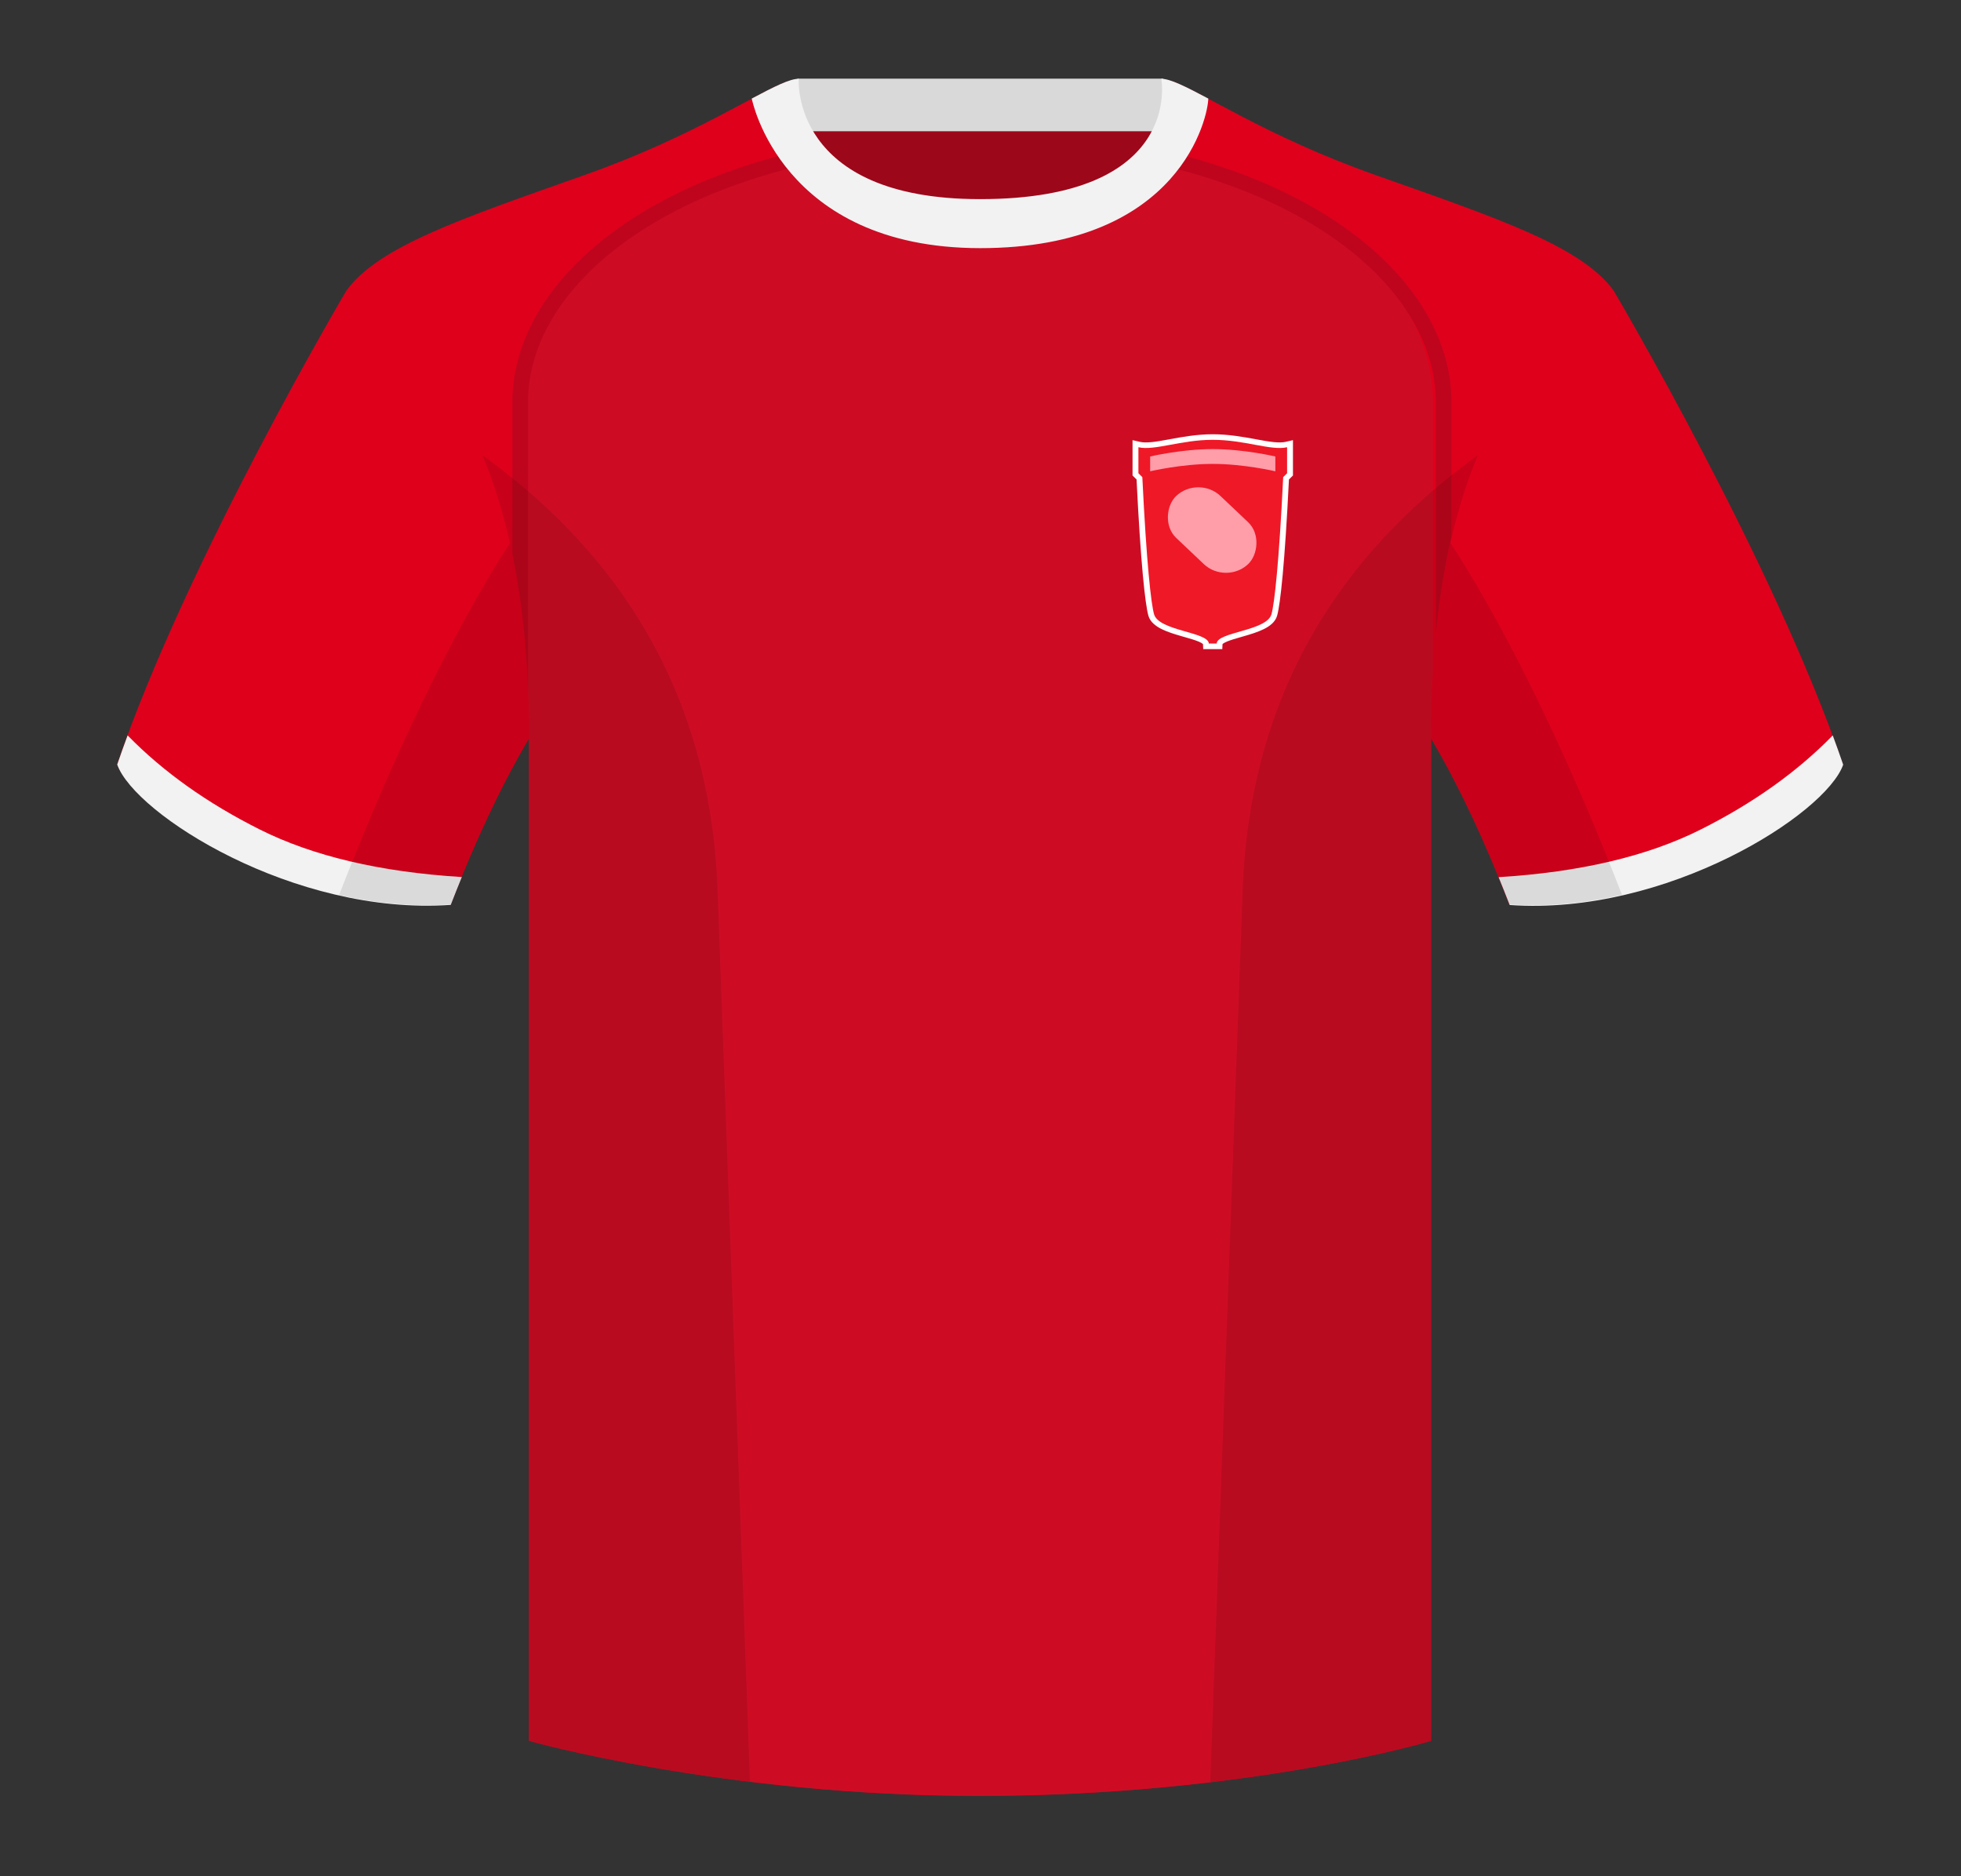 <svg width="139" height="133" viewBox="0 0 139 133" fill="none" xmlns="http://www.w3.org/2000/svg">
<rect x="0" y="0" width="139" height="133" fill="#333333" stroke="none"/>
<path fill-rule="evenodd" clip-rule="evenodd" d="M56.567 29.524H82.537V6.6H56.567V29.524Z" fill="#9D071A"/>
<path fill-rule="evenodd" clip-rule="evenodd" d="M56.528 9.305H82.448V5.576H56.528V9.305Z" fill="#D9D9D9"/>
<path fill-rule="evenodd" clip-rule="evenodd" d="M24.547 20.613C24.547 20.613 13.242 39.731 8.31 54.166C9.543 57.678 20.848 64.896 31.948 64.114C35.648 54.556 38.731 50.459 38.731 50.459C38.731 50.459 39.553 25.49 24.547 20.613" fill="#DF001C"/>
<path fill-rule="evenodd" clip-rule="evenodd" d="M114.383 20.613C114.383 20.613 125.687 39.731 130.62 54.166C129.387 57.678 118.082 64.896 106.982 64.114C103.282 54.556 100.199 50.459 100.199 50.459C100.199 50.459 99.377 25.49 114.383 20.613" fill="#DF001C"/>
<path fill-rule="evenodd" clip-rule="evenodd" d="M69.465 16.003C55.576 16.003 56.209 5.639 55.947 5.725C53.863 6.413 49.255 9.648 41.404 12.42C32.565 15.541 26.809 17.492 24.547 20.613C27.63 22.954 37.497 28.221 37.497 52.216V123.417C37.497 123.417 51.269 127.318 69.359 127.318C88.475 127.318 101.432 123.417 101.432 123.417V52.216C101.432 28.221 111.299 22.954 114.383 20.613C112.121 17.492 106.366 15.541 97.526 12.42C89.661 9.643 85.051 6.402 82.972 5.722C82.715 5.638 84.131 16.003 69.465 16.003Z" fill="#DF001C"/>
<path fill-rule="evenodd" clip-rule="evenodd" d="M81.729 10.635C94.281 13.611 101.56 20.965 101.56 28.486V47.633C101.476 49.077 101.432 50.6 101.432 52.207V123.409C101.432 123.409 88.475 127.31 69.359 127.31C51.269 127.31 37.497 123.409 37.497 123.409V52.207C37.497 50.563 37.451 49.007 37.364 47.533L37.364 28.486C37.364 20.914 44.74 13.513 57.447 10.577C58.999 13.236 62.299 15.995 69.465 15.995C76.976 15.995 80.269 13.276 81.729 10.635Z" fill="#CD0C24"/>
<path fill-rule="evenodd" clip-rule="evenodd" d="M129.909 52.136C130.169 52.837 130.416 53.529 130.649 54.211C129.416 57.723 118.111 64.941 107.011 64.159C106.746 63.473 106.483 62.815 106.225 62.185C111.992 61.828 116.762 60.705 120.534 58.814C124.258 56.947 127.383 54.721 129.909 52.136V52.136Z" fill="#F2F2F2"/>
<path fill-rule="evenodd" clip-rule="evenodd" d="M9.046 52.136C11.57 54.717 14.692 56.94 18.412 58.804C22.186 60.696 26.96 61.82 32.733 62.176C32.475 62.806 32.212 63.464 31.947 64.15C20.847 64.931 9.542 57.714 8.309 54.201C8.541 53.523 8.787 52.833 9.046 52.136V52.136Z" fill="#F2F2F2"/>
<path fill-rule="evenodd" clip-rule="evenodd" d="M102.88 28.486C102.88 20.864 95.129 13.414 81.792 10.517C81.624 10.834 81.43 11.152 81.205 11.466C85.95 12.46 90.098 14.062 93.457 16.174C98.814 19.542 101.771 23.988 101.771 28.486V44.919C102.022 42.37 102.403 40.095 102.88 38.062V28.486ZM36.32 28.487V39.295C36.884 42.041 37.279 45.2 37.429 48.842V28.487C37.429 23.989 40.387 19.542 45.743 16.175C49.11 14.058 53.269 12.453 58.03 11.461C57.798 11.148 57.593 10.832 57.413 10.518C44.073 13.412 36.32 20.863 36.32 28.487Z" fill="#BF051D"/>
<path fill-rule="evenodd" clip-rule="evenodd" d="M69.483 17.591C83.759 17.591 85.645 8.165 85.645 6.987C84.044 6.137 82.947 5.584 82.315 5.584C82.315 5.584 83.946 14.117 69.465 14.117C56.008 14.117 56.614 5.584 56.614 5.584C55.982 5.584 54.885 6.137 53.285 6.987C53.285 6.987 55.329 17.591 69.483 17.591" fill="#F2F2F2"/>
<path fill-rule="evenodd" clip-rule="evenodd" d="M81.109 32.151V33.393L81.379 33.661L81.386 33.808C81.534 36.859 81.689 39.101 81.833 40.669C81.979 42.252 82.111 43.119 82.204 43.445C82.242 43.576 82.388 43.734 82.74 43.907C83.078 44.074 83.515 44.209 83.98 44.343C84.043 44.361 84.107 44.38 84.171 44.398C84.56 44.509 84.963 44.624 85.278 44.755C85.463 44.832 85.65 44.926 85.797 45.049C85.856 45.098 85.914 45.156 85.963 45.224C86.012 45.156 86.069 45.098 86.128 45.049C86.275 44.926 86.462 44.832 86.647 44.755C86.963 44.624 87.365 44.509 87.754 44.398C87.819 44.38 87.883 44.361 87.946 44.343C88.411 44.209 88.847 44.074 89.186 43.907C89.538 43.734 89.684 43.576 89.721 43.445C89.814 43.119 89.947 42.252 90.092 40.669C90.236 39.101 90.392 36.859 90.539 33.808L90.546 33.661L90.816 33.393V32.151C90.617 32.157 90.412 32.147 90.206 32.126C89.814 32.087 89.385 32.01 88.941 31.928C88.916 31.924 88.891 31.919 88.866 31.914C87.986 31.753 87.014 31.574 85.963 31.574C84.911 31.574 83.94 31.753 83.059 31.914C83.034 31.919 83.009 31.924 82.985 31.928C82.541 32.01 82.111 32.087 81.719 32.126C81.513 32.147 81.308 32.157 81.109 32.151ZM82.92 31.137C83.79 30.978 84.829 30.786 85.963 30.786C87.096 30.786 88.136 30.978 89.005 31.137C89.037 31.143 89.068 31.149 89.099 31.155C89.549 31.237 89.943 31.308 90.293 31.343C90.644 31.378 90.919 31.373 91.133 31.323L91.648 31.203V33.708L91.363 33.991C91.217 36.974 91.064 39.18 90.921 40.738C90.777 42.306 90.64 43.246 90.524 43.651C90.391 44.115 89.972 44.409 89.569 44.606C89.153 44.811 88.647 44.964 88.188 45.097C88.12 45.117 88.053 45.136 87.987 45.155C87.593 45.267 87.247 45.367 86.981 45.477C86.827 45.541 86.731 45.596 86.678 45.64C86.667 45.65 86.659 45.657 86.655 45.662L86.639 46.017H85.286L85.271 45.662C85.266 45.657 85.259 45.65 85.247 45.64C85.195 45.596 85.099 45.541 84.945 45.477C84.679 45.367 84.333 45.267 83.938 45.155C83.873 45.136 83.805 45.117 83.737 45.097C83.278 44.964 82.772 44.811 82.356 44.606C81.954 44.409 81.534 44.115 81.401 43.651C81.285 43.246 81.149 42.306 81.004 40.738C80.861 39.18 80.708 36.974 80.562 33.991L80.277 33.708V31.203L80.793 31.323C81.007 31.373 81.281 31.378 81.632 31.343C81.982 31.308 82.376 31.237 82.826 31.155C82.857 31.149 82.889 31.143 82.92 31.137Z" fill="white"/>
<path fill-rule="evenodd" clip-rule="evenodd" d="M85.963 31.18C88.219 31.18 90.103 31.968 91.232 31.706V33.55L90.955 33.826C90.659 39.934 90.332 42.817 90.123 43.548C89.782 44.736 86.276 44.794 86.24 45.623H85.685C85.65 44.794 82.143 44.736 81.803 43.548C81.593 42.817 81.266 39.934 80.971 33.826L80.693 33.55V31.706C81.823 31.968 83.707 31.18 85.963 31.18Z" fill="#EF1827"/>
<rect width="7.022" height="4.321" rx="2.161" transform="matrix(0.726 0.688 -0.726 0.688 84.94 33.675)" fill="#FF9DA9"/>
<path fill-rule="evenodd" clip-rule="evenodd" d="M81.525 32.362C81.525 32.362 83.744 31.837 85.963 31.837C88.181 31.837 90.4 32.362 90.4 32.362V33.412C90.4 33.412 88.181 32.887 85.963 32.887C83.744 32.887 81.525 33.412 81.525 33.412V32.362Z" fill="#FF9DA9"/>
<path fill-rule="evenodd" clip-rule="evenodd" d="M114.967 63.434C112.392 64.021 109.68 64.304 106.981 64.114C104.707 58.24 102.666 54.429 101.431 52.363V123.417C101.431 123.417 95.578 125.179 85.937 126.335C85.887 126.33 85.836 126.324 85.786 126.319C86.308 111.93 87.373 82.604 88.081 63.11C88.651 47.418 96.702 38.087 104.749 32.27C104.007 34.051 103.342 36.106 102.808 38.485C104.847 41.597 109.585 49.532 114.964 63.423C114.965 63.426 114.966 63.43 114.967 63.434ZM53.159 126.319C43.661 125.163 37.496 123.417 37.496 123.417V52.365C36.26 54.431 34.22 58.242 31.947 64.114C29.275 64.302 26.592 64.027 24.04 63.452C24.041 63.443 24.043 63.435 24.045 63.426C29.419 49.548 34.114 41.613 36.14 38.494C35.605 36.111 34.94 34.053 34.197 32.27C42.243 38.087 50.294 47.418 50.864 63.11C51.572 82.604 52.638 111.93 53.159 126.319L53.159 126.319Z" fill="black" fill-opacity="0.1"/>
</svg>
